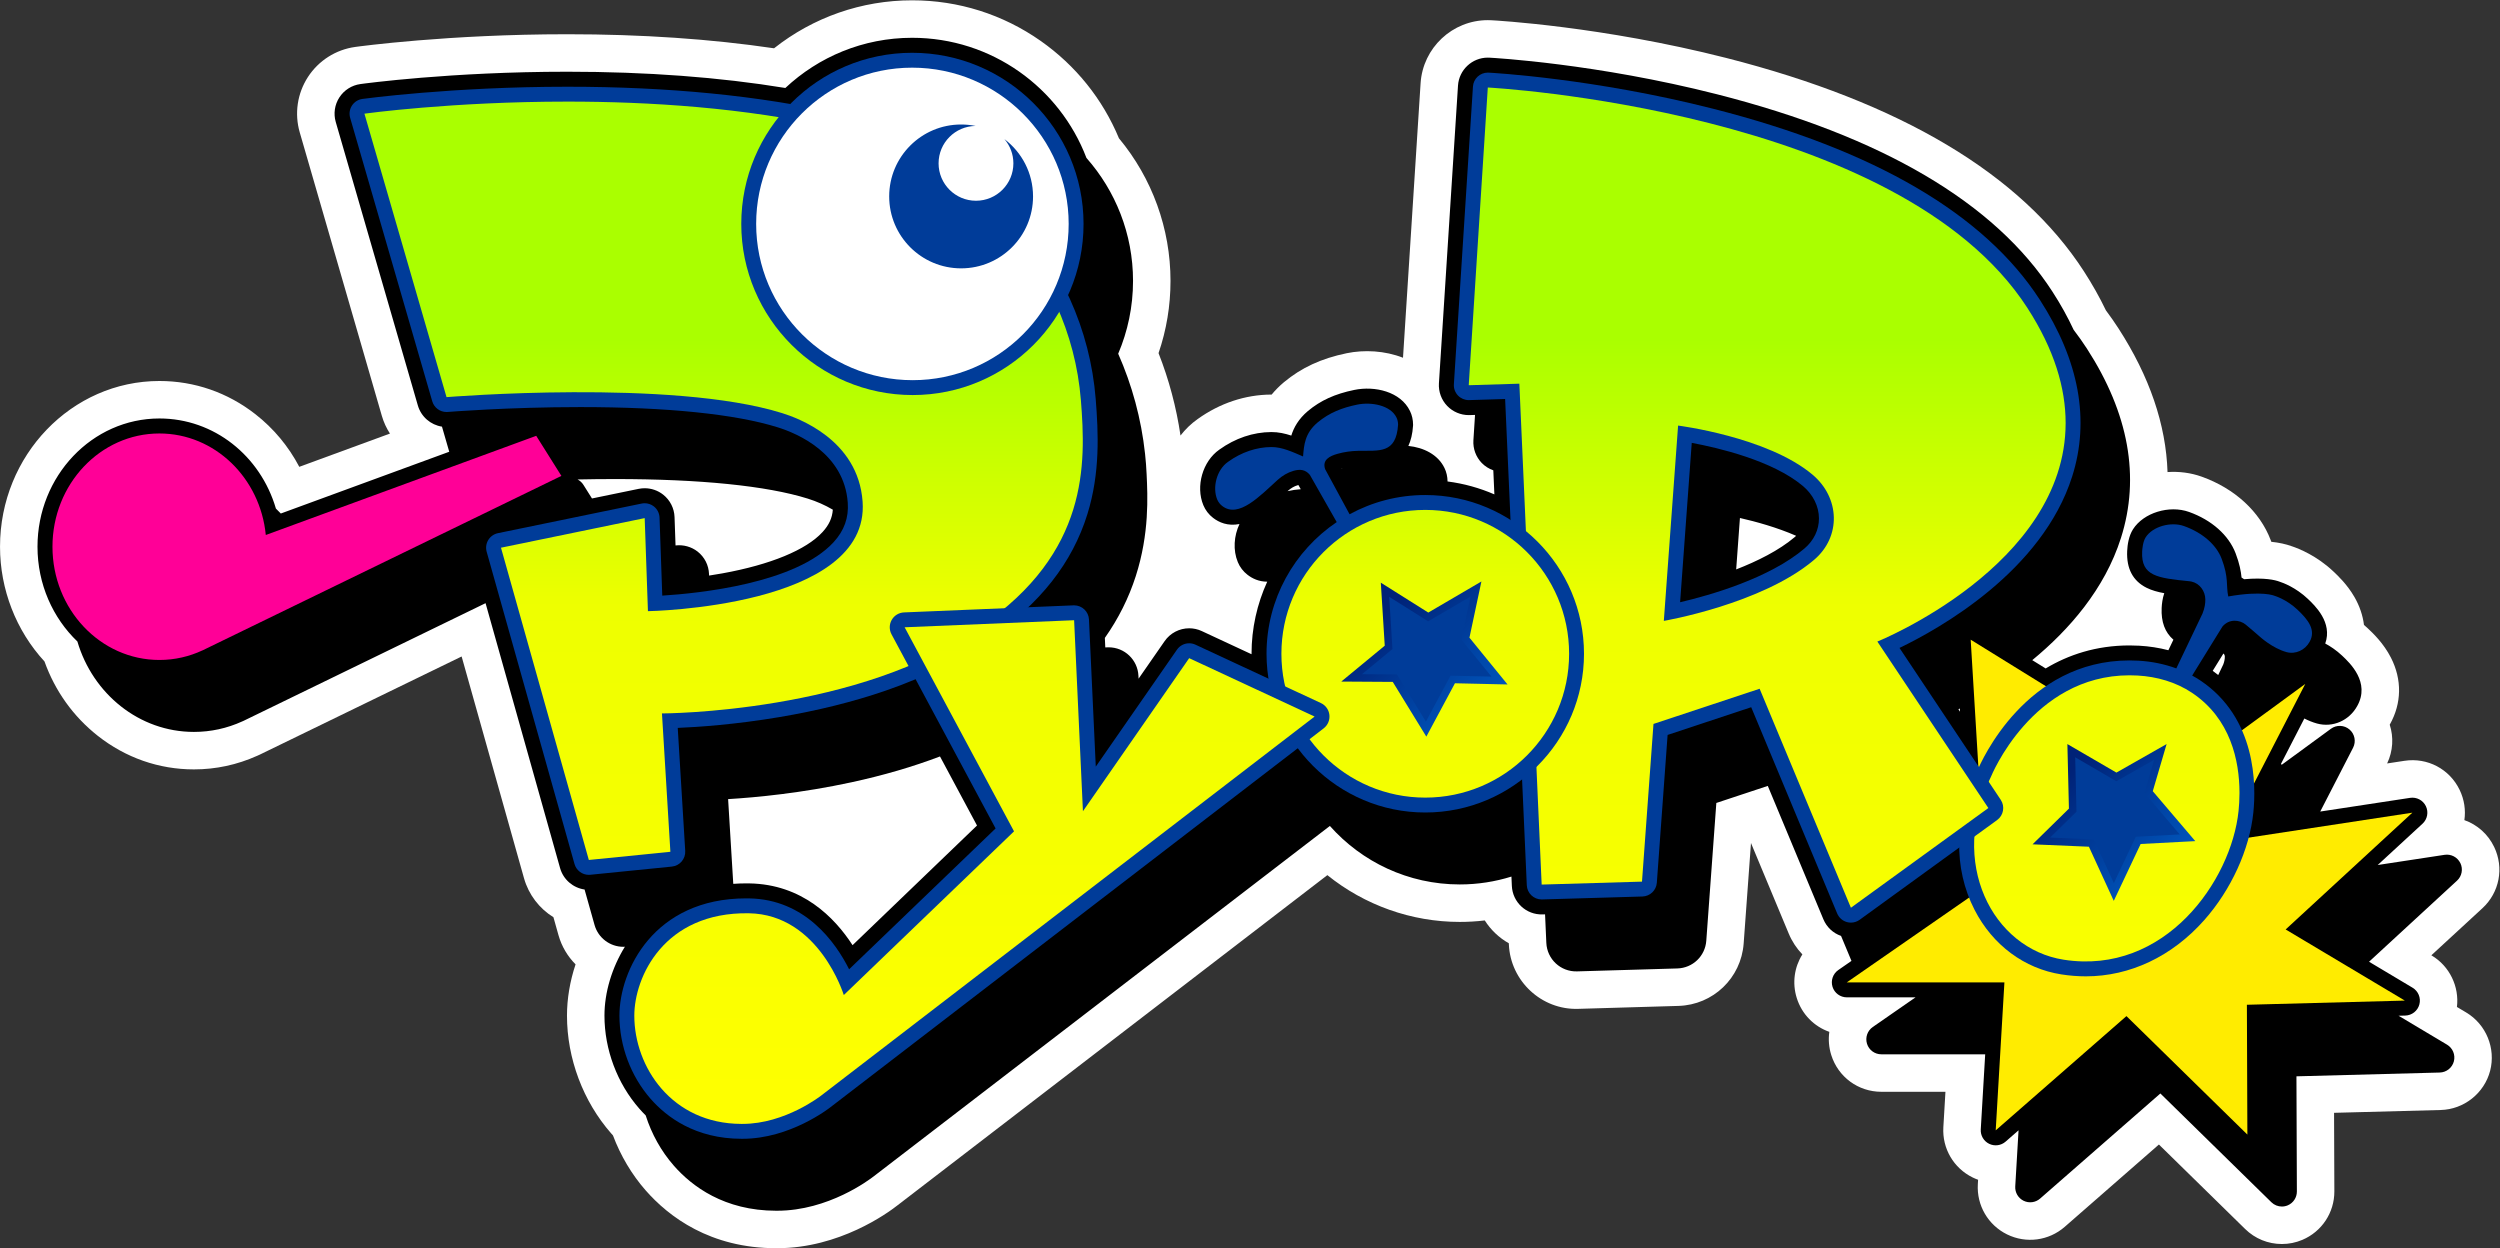 <?xml version="1.0" encoding="UTF-8" standalone="no"?>
<svg
   xmlns:dc="http://purl.org/dc/elements/1.1/"
   xmlns:cc="http://creativecommons.org/ns#"
   xmlns:rdf="http://www.w3.org/1999/02/22-rdf-syntax-ns#"
   xmlns:svg="http://www.w3.org/2000/svg"
   xmlns="http://www.w3.org/2000/svg"
   xmlns:sodipodi="http://sodipodi.sourceforge.net/DTD/sodipodi-0.dtd"
   xmlns:inkscape="http://www.inkscape.org/namespaces/inkscape"
   version="1.1"
   id="svg2"
   xml:space="preserve"
   width="2222.92"
   height="1109.879"
   viewBox="0 0 2222.92 1109.879"
   sodipodi:docname="Pyoro Logo.ai"><rect x="0" y="0" width="2222.92" height="1109.879" fill="#333333" stroke="none"/><defs
     id="defs6"><clipPath
       clipPathUnits="userSpaceOnUse"
       id="clipPath18"><path
         d="M 0,832.409 H 1667.195 V 0 H 0 Z"
         id="path16" /></clipPath><linearGradient
       x1="0"
       y1="0"
       x2="1"
       y2="0"
       gradientUnits="userSpaceOnUse"
       gradientTransform="matrix(0,-691.321,-691.321,0,1405.323,774.247)"
       spreadMethod="pad"
       id="linearGradient56"><stop
         style="stop-opacity:1;stop-color:#aaff00"
         offset="0"
         id="stop48" /><stop
         style="stop-opacity:1;stop-color:#aaff00"
         offset="0.243"
         id="stop50" /><stop
         style="stop-opacity:1;stop-color:#eeff00"
         offset="0.5"
         id="stop52" /><stop
         style="stop-opacity:1;stop-color:#ffff00"
         offset="1"
         id="stop54" /></linearGradient><linearGradient
       x1="0"
       y1="0"
       x2="1"
       y2="0"
       gradientUnits="userSpaceOnUse"
       gradientTransform="matrix(75.029,-75.029,-75.029,-75.029,1373.053,330.31)"
       spreadMethod="pad"
       id="linearGradient78"><stop
         style="stop-opacity:1;stop-color:#002277"
         offset="0"
         id="stop72" /><stop
         style="stop-opacity:1;stop-color:#002277"
         offset="0.138"
         id="stop74" /><stop
         style="stop-opacity:1;stop-color:#0055bb"
         offset="1"
         id="stop76" /></linearGradient><clipPath
       clipPathUnits="userSpaceOnUse"
       id="clipPath88"><path
         d="M 0,832.409 H 1667.195 V 0 H 0 Z"
         id="path86" /></clipPath><linearGradient
       x1="0"
       y1="0"
       x2="1"
       y2="0"
       gradientUnits="userSpaceOnUse"
       gradientTransform="matrix(0,-691.321,-691.321,0,1178.783,774.247)"
       spreadMethod="pad"
       id="linearGradient118"><stop
         style="stop-opacity:1;stop-color:#aaff00"
         offset="0"
         id="stop110" /><stop
         style="stop-opacity:1;stop-color:#aaff00"
         offset="0.243"
         id="stop112" /><stop
         style="stop-opacity:1;stop-color:#eeff00"
         offset="0.5"
         id="stop114" /><stop
         style="stop-opacity:1;stop-color:#ffff00"
         offset="1"
         id="stop116" /></linearGradient><clipPath
       clipPathUnits="userSpaceOnUse"
       id="clipPath128"><path
         d="M 0,832.409 H 1667.195 V 0 H 0 Z"
         id="path126" /></clipPath><linearGradient
       x1="0"
       y1="0"
       x2="1"
       y2="0"
       gradientUnits="userSpaceOnUse"
       gradientTransform="matrix(0,-691.321,-691.321,0,482.931,774.247)"
       spreadMethod="pad"
       id="linearGradient154"><stop
         style="stop-opacity:1;stop-color:#aaff00"
         offset="0"
         id="stop146" /><stop
         style="stop-opacity:1;stop-color:#aaff00"
         offset="0.243"
         id="stop148" /><stop
         style="stop-opacity:1;stop-color:#eeff00"
         offset="0.5"
         id="stop150" /><stop
         style="stop-opacity:1;stop-color:#ffff00"
         offset="1"
         id="stop152" /></linearGradient><clipPath
       clipPathUnits="userSpaceOnUse"
       id="clipPath164"><path
         d="M 0,832.409 H 1667.195 V 0 H 0 Z"
         id="path162" /></clipPath><linearGradient
       x1="0"
       y1="0"
       x2="1"
       y2="0"
       gradientUnits="userSpaceOnUse"
       gradientTransform="matrix(0,-691.321,-691.321,0,950.71,774.247)"
       spreadMethod="pad"
       id="linearGradient206"><stop
         style="stop-opacity:1;stop-color:#aaff00"
         offset="0"
         id="stop198" /><stop
         style="stop-opacity:1;stop-color:#aaff00"
         offset="0.243"
         id="stop200" /><stop
         style="stop-opacity:1;stop-color:#eeff00"
         offset="0.5"
         id="stop202" /><stop
         style="stop-opacity:1;stop-color:#ffff00"
         offset="1"
         id="stop204" /></linearGradient><linearGradient
       x1="0"
       y1="0"
       x2="1"
       y2="0"
       gradientUnits="userSpaceOnUse"
       gradientTransform="matrix(76.215,-76.215,-76.215,-76.215,914.948,437.838)"
       spreadMethod="pad"
       id="linearGradient228"><stop
         style="stop-opacity:1;stop-color:#002277"
         offset="0"
         id="stop222" /><stop
         style="stop-opacity:1;stop-color:#002277"
         offset="0.138"
         id="stop224" /><stop
         style="stop-opacity:1;stop-color:#0055bb"
         offset="1"
         id="stop226" /></linearGradient><clipPath
       clipPathUnits="userSpaceOnUse"
       id="clipPath238"><path
         d="M 0,832.409 H 1667.195 V 0 H 0 Z"
         id="path236" /></clipPath><linearGradient
       x1="0"
       y1="0"
       x2="1"
       y2="0"
       gradientUnits="userSpaceOnUse"
       gradientTransform="matrix(0,-691.321,-691.321,0,650.005,774.247)"
       spreadMethod="pad"
       id="linearGradient268"><stop
         style="stop-opacity:1;stop-color:#aaff00"
         offset="0"
         id="stop260" /><stop
         style="stop-opacity:1;stop-color:#aaff00"
         offset="0.243"
         id="stop262" /><stop
         style="stop-opacity:1;stop-color:#eeff00"
         offset="0.5"
         id="stop264" /><stop
         style="stop-opacity:1;stop-color:#ffff00"
         offset="1"
         id="stop266" /></linearGradient></defs><sodipodi:namedview
     pagecolor="#ffffff"
     bordercolor="#666666"
     borderopacity="1"
     objecttolerance="10"
     gridtolerance="10"
     guidetolerance="10"
     inkscape:pageopacity="0"
     inkscape:pageshadow="2"
     inkscape:window-width="640"
     inkscape:window-height="480"
     id="namedview4" /><g
     id="g10"
     inkscape:groupmode="layer"
     inkscape:label="Pyoro Logo"
     transform="matrix(1.333,0,0,-1.333,0,1109.879)"><g
       id="g12"><g
         id="g14"
         clip-path="url(#clipPath18)"><g
           id="g20"
           transform="translate(1645.08,157.233)"><path
             d="M 0,0 -6.197,3.697 C -4.564,17.247 -11.063,30.875 -23,38 l -0.272,0.162 34.068,31.399 c 11.391,10.498 14.535,26.932 7.826,40.894 -4.136,8.607 -11.345,14.877 -19.855,17.874 0.953,6.683 -0.042,13.669 -3.145,20.126 -6.708,13.96 -21.505,21.774 -36.82,19.441 l -11.567,-1.762 c 3.969,8.318 4.425,17.544 1.729,25.845 0.052,0.091 0.102,0.182 0.153,0.274 7.862,14.072 8.103,29.839 0.674,44.404 -4.933,9.671 -11.987,16.324 -15.376,19.52 -0.857,0.809 -1.733,1.598 -2.628,2.368 -0.793,6.335 -2.915,12.618 -6.34,18.574 -4.801,8.351 -11.036,14.233 -14.033,17.059 -11.089,10.46 -22.758,15.176 -27.821,16.86 -3.987,1.435 -8.53,2.417 -13.603,2.944 -0.143,0.392 -0.291,0.784 -0.441,1.179 -7.227,18.987 -23.99,34.392 -45.993,42.265 -7.327,2.623 -15.122,3.586 -22.803,3.074 -1.029,31.647 -11.976,63.738 -32.775,95.908 -2.532,3.916 -5.334,7.935 -8.352,11.978 -4.178,8.696 -9.098,17.437 -14.648,26.023 -41.899,64.8 -122.222,112.696 -238.74,142.359 -82.669,21.045 -153.532,24.953 -156.434,25.106 -0.81,0.044 -1.638,0.067 -2.464,0.067 -23.624,0 -43.315,-18.472 -44.827,-42.055 l -11.732,-183.133 c -12.192,4.784 -25.888,5.431 -37.589,3.015 -16.907,-3.494 -30.206,-9.643 -41.853,-19.351 -0.047,-0.039 -0.094,-0.079 -0.141,-0.118 -2.977,-2.52 -5.659,-5.227 -8.037,-8.112 -0.095,-0.002 -0.192,0 -0.288,-0.001 -17.301,-0.072 -34.272,-5.723 -49.086,-16.343 -4.383,-3.091 -8.211,-6.813 -11.43,-10.983 -2.768,18.823 -7.675,37.24 -14.644,54.971 5.299,15.472 7.979,31.636 7.979,48.19 0,34.789 -12.182,68.391 -34.397,95.131 -10.881,26.165 -28.87,48.557 -52.243,64.966 -25.215,17.701 -54.847,27.058 -85.695,27.058 -33.64,0 -65.902,-11.284 -92.116,-32.002 0,-10e-4 0,-0.002 0,-0.003 -42.151,6.215 -88.313,9.369 -137.904,9.369 -79.442,-0.002 -138.994,-8.127 -141.494,-8.474 -12.927,-1.793 -24.415,-9.101 -31.52,-20.05 -7.103,-10.949 -9.094,-24.418 -5.464,-36.954 l 54.765,-189.083 c 1.231,-4.251 3.071,-8.216 5.402,-11.813 -10e-4,0 -10e-4,0 0,-10e-4 l -60.473,-22.178 c -7.17,13.648 -17.069,25.561 -29.267,35.098 -18.536,14.495 -40.674,22.155 -64.019,22.155 -58.636,0 -106.34,-49.588 -106.34,-110.539 0,-28.501 10.738,-56.027 29.665,-76.538 7.033,-19.683 19.208,-36.717 35.488,-49.559 18.614,-14.682 40.809,-22.443 64.187,-22.443 14.63,0 28.83,3.054 42.21,9.075 0.603,0.252 1.2,0.523 1.786,0.807 l 134.578,65.434 41.606,-147.897 c 3.102,-11.024 10.234,-20.216 19.633,-26.028 l 3.367,-11.972 c 2.117,-7.523 6.114,-14.162 11.391,-19.462 -3.746,-11.258 -5.723,-22.893 -5.723,-34.207 0,-28.557 10.739,-57.189 29.473,-78.558 0.395,-0.451 0.795,-0.9 1.202,-1.349 5.065,-13.509 12.53,-26.081 21.796,-36.649 15.431,-17.604 43.07,-38.588 87.106,-38.588 h 0.115 l 0.582,0.003 c 41.438,0.022 73.586,23.437 79.943,28.411 l 286.982,220.442 c 24.878,-20.038 56.023,-31.208 88.323,-31.208 5.59,0 11.156,0.331 16.678,0.988 4.009,-6.317 9.544,-11.568 16.049,-15.238 l 0.036,-0.83 c 1.09,-24.411 21.84,-43.698 46.201,-42.905 l 66.925,1.963 c 23.109,0.68 41.804,18.582 43.486,41.643 l 4.883,67.012 25.199,-60.457 c 2.164,-5.191 5.263,-9.873 9.081,-13.845 -5.351,-8.475 -6.896,-19.035 -3.748,-29.093 3.378,-10.798 11.53,-18.991 21.727,-22.571 -0.716,-5.045 -0.332,-10.302 1.273,-15.429 4.593,-14.684 18.018,-24.55 33.403,-24.55 h 42.773 l -1.393,-23.656 c -0.833,-14.118 6.836,-27.263 19.536,-33.488 1.194,-0.585 2.409,-1.098 3.64,-1.539 l -0.176,-2.973 c -0.833,-14.118 6.836,-27.263 19.536,-33.488 12.7,-6.226 27.789,-4.233 38.436,5.074 l 62.817,54.9 57.527,-56.362 c 6.581,-6.453 15.283,-10.007 24.502,-10.007 4.702,0 9.282,0.928 13.619,2.759 13.043,5.51 21.434,18.218 21.38,32.374 l -0.199,52.38 71.166,1.879 c 15.478,0.407 29.023,11.153 32.94,26.132 C 19.844,-23.936 13.295,-7.936 0,0"
             style="fill:#ffffff;fill-opacity:1;fill-rule:nonzero;stroke:none"
             id="path22" /></g><g
           id="g24"
           transform="translate(1482.995,389.354)"><path
             d="m 0,0 -3.345,-7.003 c -1.183,0.951 -2.407,1.884 -3.672,2.796 L 0.12,7.349 C 0.648,6.959 1.046,6.146 1.056,5.312 1.075,3.622 0.72,1.836 0,0 m -176.658,-29.851 c 0.318,0.171 0.627,0.333 0.95,0.507 l 0.128,-2.123 z M -285.85,84.985 c -10.573,-8.951 -25.018,-16.094 -39.04,-21.547 l 2.506,34.306 c 10.685,-2.436 24.729,-6.297 37.478,-11.883 -0.308,-0.295 -0.609,-0.593 -0.944,-0.876 m -302.096,45.777 -0.096,0.175 c 0.135,0.038 0.274,0.063 0.409,0.1 -0.107,-0.092 -0.208,-0.183 -0.313,-0.275 m -36.199,-15.116 c 0.024,0.022 0.049,0.045 0.073,0.066 2.082,1.885 4.381,3.224 6.646,3.873 0.194,0.056 0.364,0.1 0.513,0.134 l 1.584,-2.783 c -2.959,-0.195 -5.903,-0.626 -8.816,-1.29 m -290.157,-302.851 c -12.05,18.618 -33.694,40.628 -68.84,41.202 -0.706,0.011 -1.402,0.016 -2.098,0.016 -2.977,0 -5.847,-0.114 -8.636,-0.31 l -3.44,56.514 c 19.184,1.162 49.15,4.052 82.259,11.225 21.373,4.631 41.077,10.4 59.07,17.24 l 24.697,-46.064 z m -95.749,247.56 c -0.205,5.877 -2.974,11.333 -7.596,14.967 -4.129,3.249 -9.52,4.731 -14.74,4.106 l -0.661,18.927 c -0.204,5.866 -2.984,11.343 -7.598,14.971 -3.542,2.786 -7.89,4.264 -12.32,4.264 -1.339,0 -2.686,-0.135 -4.021,-0.41 l -31.135,-6.414 -5.721,9.108 c -0.982,1.564 -2.343,2.77 -3.898,3.568 7.893,0.171 16.226,0.276 24.821,0.276 h 0.012 c 56.892,-0.001 101.394,-4.51 128.694,-13.042 5.958,-1.863 11.565,-4.343 16.745,-7.39 -0.387,-5.528 -2.573,-10.241 -6.835,-14.898 -10.937,-11.95 -34.677,-21.746 -66.846,-27.583 -3.011,-0.546 -5.972,-1.033 -8.865,-1.472 z M 158.174,-132.494 c -1.904,3.963 -6.173,6.217 -10.521,5.555 l -44.622,-6.801 29.906,27.562 c 3.233,2.979 4.141,7.721 2.237,11.684 -1.904,3.963 -6.173,6.217 -10.521,5.555 l -59.957,-9.139 21.914,42.56 c 2.123,4.124 1.133,9.166 -2.393,12.18 -3.527,3.014 -8.66,3.207 -12.404,0.467 L 38.977,-66.908 c -0.144,0.234 -0.293,0.464 -0.44,0.697 l 15.552,30.201 c 2.621,-1.332 5.484,-2.531 8.492,-3.354 10.419,-2.848 21.401,1.919 26.779,11.659 8.847,15.786 -4.854,28.709 -10.015,33.577 -3.924,3.701 -7.936,6.323 -11.3,8.132 5.021,14.08 -6.949,25.388 -11.7,29.868 -8.023,7.567 -16.43,10.646 -18.861,11.422 -2.786,1.054 -9.831,2.832 -23.553,1.608 -0.56,0.375 -1.13,0.742 -1.708,1.1 -0.41,4.168 -1.336,9.272 -3.953,16.145 -4.624,12.146 -15.941,22.213 -31.052,27.62 -13.26,4.745 -30.381,-0.54 -37.393,-11.536 -2.882,-4.518 -3.714,-10.389 -3.904,-14.52 -0.54,-11.75 3.841,-20.014 13.02,-24.563 3.396,-1.682 7.338,-2.773 11.719,-3.576 -1.165,-3.445 -1.609,-7.052 -1.739,-9.861 -0.425,-9.255 2.217,-16.337 7.839,-21.155 l -3.357,-7.027 c -6.266,1.632 -12.75,2.642 -19.371,3.016 -2.183,0.122 -4.381,0.185 -6.544,0.185 -22.326,-0.002 -40.842,-6.293 -55.94,-15.349 l -8.94,5.531 c 24.529,20.206 48.323,47.334 59.166,81.526 12.871,40.582 5.232,83.066 -22.706,126.276 -2.755,4.261 -5.722,8.435 -8.858,12.541 -3.929,8.453 -8.634,16.941 -14.142,25.459 -38.365,59.336 -113.7,103.649 -223.913,131.706 -80.293,20.441 -148.8,24.222 -151.649,24.371 -0.362,0.02 -0.722,0.029 -1.081,0.029 -10.476,0 -19.207,-8.193 -19.878,-18.653 l -12.723,-198.594 c -0.358,-5.588 1.67,-11.101 5.564,-15.128 3.732,-3.86 8.953,-6.073 14.322,-6.073 0.197,0 0.395,0.003 0.611,0.01 l 3.587,0.11 -1.084,-16.919 c -0.358,-5.588 1.67,-11.101 5.564,-15.128 2.158,-2.231 4.82,-3.89 7.714,-4.911 l 0.714,-16.051 c -9.789,4.262 -20.275,7.21 -31.236,8.623 -0.02,3.159 -0.747,6.349 -2.062,9.008 -4.367,9.021 -14.003,13.658 -24.088,14.694 1.641,3.501 2.766,7.916 3.131,13.515 0.015,0.217 0.022,0.434 0.022,0.652 0,3.201 -0.732,6.443 -2.065,9.139 -6.279,12.969 -23.445,16.886 -37.182,14.05 -12.894,-2.664 -22.408,-6.989 -30.905,-14.071 -6.277,-5.31 -9.41,-11.003 -11.074,-16.385 -4.185,1.387 -8.628,2.378 -13.296,2.357 -12.12,-0.05 -24.124,-4.106 -34.721,-11.731 -11.123,-7.798 -15.897,-24.376 -10.66,-37.036 1.315,-3.248 3.669,-6.319 6.477,-8.451 3.913,-3.041 9.785,-5.683 17.629,-4.139 -3.728,-7.91 -4.404,-17.436 -1.106,-25.41 1.315,-3.248 3.669,-6.319 6.477,-8.451 3.127,-2.43 7.506,-4.604 13.14,-4.593 -6.798,-14.877 -10.464,-31.225 -10.464,-48.077 0,-0.108 0.004,-0.214 0.004,-0.322 l -33.193,15.45 c -2.655,1.237 -5.482,1.863 -8.405,1.863 -6.531,0 -12.653,-3.203 -16.374,-8.566 l -17.384,-25.047 -0.088,1.915 c -0.494,10.658 -9.234,19.007 -19.899,19.007 -0.277,0 -0.555,-0.006 -0.837,-0.018 l -1.384,-0.058 -0.293,6.348 c 9.04,12.827 15.946,26.608 20.651,41.286 9.105,28.405 7.918,53.233 7.202,68.082 -0.188,4.312 -0.536,8.832 -1.034,13.434 -2.536,23.445 -8.689,45.886 -17.917,66.757 6.366,14.932 9.895,31.357 9.895,48.593 0,31.412 -11.75,60.132 -31.083,82.022 -17.83,46.792 -63.211,80.132 -116.252,80.132 -32.665,0 -62.414,-12.723 -84.582,-33.473 -0.002,-10e-4 -0.004,-0.002 -0.006,-0.004 -43.875,7.191 -92.605,10.841 -145.437,10.841 -77.783,-0.002 -135.634,-7.9 -138.059,-8.236 -5.73,-0.795 -10.833,-4.04 -13.982,-8.894 -3.148,-4.853 -4.033,-10.835 -2.423,-16.392 l 54.763,-189.084 c 2.194,-7.573 8.574,-12.983 16.095,-14.146 l 4.85,-16.743 -112.349,-41.204 c -1.062,1.13 -2.152,2.228 -3.271,3.294 -10.313,35.212 -41.325,60.106 -77.696,60.106 -44.851,0 -81.34,-38.373 -81.34,-85.54 0,-25.024 10.272,-47.572 26.614,-63.228 10.261,-34.891 41.222,-60.311 77.726,-60.311 11.205,0 22.074,2.367 32.317,7.038 0.252,0.098 0.501,0.207 0.747,0.327 l 161.473,78.51 49.705,-176.686 c 2.173,-7.724 8.69,-13.216 16.342,-14.318 l 6.662,-23.681 c 2.407,-8.556 10.292,-14.53 19.175,-14.53 0.357,0 0.701,0.034 1.053,0.052 -8.65,-14.015 -13.625,-30.44 -13.626,-45.964 0,-22.578 8.479,-45.204 23.27,-62.075 1.297,-1.479 2.713,-2.991 4.238,-4.507 3.925,-12.322 10.307,-23.849 18.762,-33.493 12.024,-13.716 33.628,-30.068 68.306,-30.068 l 0.632,0.003 h 0.008 c 34.123,0.002 61.395,20.584 64.676,23.163 l 303.986,233.505 c 21.244,-23.921 52.211,-39.023 86.644,-39.023 11.998,0 23.57,1.846 34.463,5.248 l 0.276,-6.212 c 0.485,-10.873 9.55,-19.37 20.491,-19.032 l 1.662,0.049 0.847,-19.017 c 0.485,-10.873 9.55,-19.37 20.491,-19.032 l 66.923,1.963 c 10.25,0.302 18.542,8.242 19.288,18.471 l 6.698,91.914 34.324,11.38 37.069,-88.936 c 2.198,-5.272 6.463,-9.273 11.803,-11.135 l 6.945,-16.663 -8.786,-6.093 c -3.593,-2.491 -5.15,-7.03 -3.845,-11.202 1.306,-4.174 5.171,-7.015 9.544,-7.015 h 45.826 l -28.525,-19.783 c -3.593,-2.491 -5.15,-7.03 -3.845,-11.202 1.306,-4.174 5.171,-7.015 9.544,-7.015 h 69.288 l -2.951,-50.128 c -0.237,-4.022 1.964,-7.794 5.582,-9.567 3.618,-1.774 7.947,-1.203 10.982,1.45 l 8.64,7.551 -2.204,-37.434 c -0.237,-4.022 1.964,-7.794 5.582,-9.567 3.618,-1.774 7.947,-1.203 10.982,1.45 l 80.238,70.125 74.059,-72.561 c 1.907,-1.869 4.433,-2.857 7,-2.857 1.312,0 2.634,0.258 3.89,0.788 3.715,1.569 6.124,5.217 6.108,9.25 l -0.29,76.821 95.6,2.524 c 4.449,0.117 8.285,3.16 9.411,7.465 1.126,4.306 -0.728,8.837 -4.551,11.119 l -32.34,19.297 4.48,0.119 c 4.449,0.117 8.285,3.16 9.411,7.465 1.126,4.306 -0.728,8.837 -4.551,11.119 l -29.028,17.321 58.691,54.09 c 3.233,2.979 4.141,7.721 2.237,11.684"
             style="fill:#000000;fill-opacity:1;fill-rule:nonzero;stroke:none"
             id="path26" /></g><g
           id="g28"
           transform="translate(1314.533,405.921)"><path
             d="m 0,0 142.788,-88.356 80.394,58.85 -54.076,-105.015 125.517,19.129 -84.531,-77.901 79.521,-47.451 -105.374,-2.781 0.327,-86.598 -80.669,79.038 -87.208,-76.216 5.811,98.716 H -82.63 l 92.557,64.191 z"
             style="fill:#ffec00;fill-opacity:1;fill-rule:nonzero;stroke:none"
             id="path30" /></g><g
           id="g32"
           transform="translate(1532.48,425.951)"><path
             d="m 0,0 c -7.446,7.024 -15.326,9.258 -15.326,9.258 0,0 -7.868,3.587 -30.816,-0.463 -1.546,7.399 0.409,12.517 -4.418,25.198 -3.514,9.231 -12.654,17.317 -25.075,21.761 -8.728,3.124 -20.968,-0.245 -25.594,-7.499 -1.883,-2.954 -2.269,-7.946 -2.345,-9.599 -0.744,-16.231 10.122,-17.582 31.641,-19.714 0.441,-0.044 0.879,-0.117 1.312,-0.214 5.433,-1.218 9.127,-6.329 9.192,-11.896 0.032,-2.662 -0.427,-5.863 -1.893,-9.45 l -17.464,-36.569 c -7.847,2.876 -16.342,4.649 -25.228,5.15 -1.995,0.113 -4.004,0.17 -5.968,0.17 h -0.012 c -69.084,-0.008 -98.745,-66.945 -101.466,-73.456 -15.552,-31.19 -16.236,-65.06 -1.865,-92.985 12.081,-23.475 33.191,-39.149 57.919,-43.004 5.447,-0.85 10.924,-1.281 16.277,-1.281 29.441,0 57.449,13.276 78.866,37.379 18.029,20.29 30.316,47.169 32.867,71.902 1.873,18.154 2.163,63.085 -35.504,88.166 -1.708,1.138 -3.491,2.183 -5.308,3.181 l 20.182,32.674 c 4.368,5.267 11.403,4.704 15.542,1.31 3.589,-2.943 9.336,-7.98 9.336,-7.98 0,0 8.431,-7.768 17.882,-10.354 6.033,-1.65 12.385,1.354 15.384,6.841 l 0.022,0.039 C 12.639,-13.438 6.892,-6.501 0,0"
             style="fill:#003c99;fill-opacity:1;fill-rule:nonzero;stroke:none"
             id="path34" /></g></g></g><g
       id="g36"><g
         id="g38"><g
           id="g44"><g
             id="g46"><path
               d="m 1328.06,314.509 c -28.581,-56.885 0.861,-114.628 48.541,-122.062 v 0 c 67.498,-10.524 111.809,52.687 116.609,99.21 v 0 c 0.358,3.473 0.608,7.438 0.621,11.728 v 0 0.684 c -0.062,20.889 -5.813,49.201 -31.754,66.474 v 0 c -10.697,7.122 -23.34,10.737 -36.17,11.461 v 0 c -1.839,0.104 -3.639,0.154 -5.421,0.154 v 0 c -65.183,-0.008 -92.426,-67.649 -92.426,-67.649"
               style="fill:url(#linearGradient56);stroke:none"
               id="path58" /></g></g></g></g><g
       id="g60"><g
         id="g62"><g
           id="g68"><g
             id="g70"><path
               d="m 1411.731,317.266 -32.697,19.026 1.026,-43.064 -24.266,-23.81 37.595,-1.595 16.591,-36.12 17.928,37.943 36.442,1.905 -28.354,33.297 9.228,31.444 z"
               style="fill:url(#linearGradient78);stroke:none"
               id="path80" /></g></g></g></g><g
       id="g82"><g
         id="g84"
         clip-path="url(#clipPath88)"><g
           id="g90"
           transform="translate(1384.245,327.474)"><path
             d="m 0,0 24.971,-14.53 2.484,-1.446 2.5,1.42 22.745,12.92 -5.747,-19.582 -0.761,-2.593 1.752,-2.056 21.792,-25.592 -26.335,-1.376 -2.983,-0.156 -1.276,-2.701 -13.342,-28.24 -12.112,26.368 -1.278,2.779 -3.055,0.129 -26.075,1.106 16.036,15.735 1.548,1.519 -0.051,2.169 z"
             style="fill:#003c99;fill-opacity:1;fill-rule:nonzero;stroke:none"
             id="path92" /></g><g
           id="g94"
           transform="translate(1203.607,466.707)"><path
             d="m 0,0 c -23.51,-19.902 -62.871,-31.122 -82.905,-35.815 l 7.768,106.309 C -57.443,67.209 -21.331,58.753 -1.033,41.758 5.775,36.058 9.693,28.173 9.715,20.126 9.735,12.468 6.285,5.32 0,0 m 157.06,165.931 c -36.953,57.152 -110.292,100.03 -217.983,127.446 -79.298,20.187 -146.894,23.927 -149.733,24.077 -0.178,0.009 -0.355,0.013 -0.531,0.013 -5.2,0 -9.561,-4.042 -9.897,-9.292 l -12.723,-198.594 c -0.179,-2.79 0.827,-5.527 2.771,-7.537 1.873,-1.936 4.449,-3.024 7.135,-3.024 0.101,0 0.203,0.001 0.304,0.004 l 23.976,0.736 14.454,-324.338 c 0.237,-5.319 4.622,-9.485 9.912,-9.485 0.099,0 0.196,10e-4 0.296,0.004 l 66.922,1.963 c 5.089,0.15 9.239,4.124 9.609,9.201 l 7.183,98.578 55.764,18.487 57.346,-137.583 c 1.168,-2.802 3.554,-4.915 6.476,-5.737 0.884,-0.249 1.788,-0.371 2.686,-0.371 2.072,0 4.117,0.649 5.829,1.892 l 91.68,66.508 c 4.315,3.13 5.387,9.107 2.431,13.542 L 63.428,-66.284 c 27.039,13.006 95.179,51.256 115.203,114.392 11.925,37.6 4.667,77.241 -21.571,117.823"
             style="fill:#003c99;fill-opacity:1;fill-rule:nonzero;stroke:none"
             id="path96" /></g></g></g><g
       id="g98"><g
         id="g100"><g
           id="g106"><g
             id="g108"><path
               d="m 979.705,575.653 33.762,1.035 14.889,-334.118 66.922,1.964 7.666,105.192 70.799,23.472 60.89,-146.086 91.681,66.508 -74.04,111.046 c 0,0 125.453,50.488 125.586,145.646 v 0 0.3 c -0.032,22.974 -7.369,48.548 -25.53,76.637 v 0 C 1266.611,759.824 992.429,774.247 992.429,774.247 v 0 z m 139.655,-26.91 c 0,0 59.492,-7.47 89.587,-32.667 v 0 c 18.379,-15.389 19.369,-41.457 1.073,-56.946 v 0 c -34.894,-29.538 -100.179,-40.665 -100.179,-40.665 v 0 z"
               style="fill:url(#linearGradient118);stroke:none"
               id="path120" /></g></g></g></g><g
       id="g122"><g
         id="g124"
         clip-path="url(#clipPath128)"><g
           id="g130"
           transform="translate(730.872,566.554)"><path
             d="m 0,0 c -1.847,23.048 -7.638,45.481 -17.215,66.676 -9.224,20.415 -21.783,39.319 -37.329,56.189 -15.312,16.616 -33.149,30.86 -53.013,42.333 -20.093,11.606 -41.771,20.089 -64.429,25.214 -52.209,11.809 -112.926,17.796 -180.466,17.796 -77.094,0 -136.105,-8.059 -136.692,-8.141 -2.852,-0.395 -5.392,-2.011 -6.959,-4.426 -1.567,-2.416 -2.007,-5.393 -1.207,-8.16 l 54.765,-189.083 c 1.235,-4.269 5.143,-7.161 9.522,-7.161 0.27,0 0.541,0.011 0.813,0.034 0.399,0.032 40.425,3.253 88.425,3.253 57.892,0 103.426,-4.668 131.679,-13.498 13.27,-4.147 44.387,-17.35 46.731,-50.298 0.712,-9.996 -2.374,-18.602 -9.432,-26.31 -25.207,-27.524 -89.705,-34.127 -114.305,-35.663 l -1.816,52.051 c -0.102,2.919 -1.486,5.645 -3.782,7.451 -1.764,1.387 -3.928,2.122 -6.132,2.122 -0.667,0 -1.338,-0.067 -2.002,-0.204 l -95.857,-19.747 c -2.696,-0.555 -5.041,-2.206 -6.472,-4.558 -1.431,-2.352 -1.821,-5.194 -1.076,-7.844 l 58.596,-208.285 c 1.213,-4.312 5.143,-7.235 9.542,-7.235 0.33,0 0.662,0.017 0.997,0.051 l 54.401,5.456 c 5.3,0.532 9.235,5.156 8.911,10.474 l -4.995,82.036 c 13.331,0.549 38.126,2.202 67.677,7.18 25.654,4.321 49.552,10.271 71.029,17.683 27.081,9.347 50.419,21.078 69.372,34.87 33.799,23.243 55.13,50.375 65.213,82.949 C 3.04,-49.19 1.817,-22.681 0,0"
             style="fill:#003c99;fill-opacity:1;fill-rule:nonzero;stroke:none"
             id="path132" /></g></g></g><g
       id="g134"><g
         id="g136"><g
           id="g142"><g
             id="g144"><path
               d="m 378.399,764.842 c -77.29,0 -135.308,-8.046 -135.308,-8.046 v 0 l 54.764,-189.084 c 0,0 150.427,12.29 223.87,-10.663 v 0 c 9.949,-3.11 50.703,-17.405 53.667,-59.063 v 0 c 5.029,-70.648 -143.196,-73.045 -143.196,-73.045 v 0 l -2.166,62.072 -95.857,-19.746 58.595,-208.286 54.401,5.457 -5.62,92.287 c 0,0 133.189,0.109 212.874,58.184 v 0 c 71.721,49.262 70.004,107.876 66.561,150.853 v 0 c -7.181,89.622 -76.592,161.694 -164.286,181.529 v 0 c -59.992,13.569 -123.901,17.551 -178.281,17.551 v 0 c -0.007,0 -0.012,0 -0.018,0"
               style="fill:url(#linearGradient154);stroke:none"
               id="path156" /></g></g></g></g><g
       id="g158"><g
         id="g160"
         clip-path="url(#clipPath164)"><g
           id="g166"
           transform="translate(494.463,683.255)"><path
             d="m 0,0 c 0,63.019 51.055,114.154 113.975,114.154 62.92,0 114.334,-51.135 114.334,-114.154 0,-63.019 -51.055,-114.154 -113.975,-114.154 C 51.415,-114.154 0,-63.019 0,0"
             style="fill:#003c99;fill-opacity:1;fill-rule:nonzero;stroke:none"
             id="path168" /></g><g
           id="g170"
           transform="translate(504.39,683.255)"><path
             d="m 0,0 c 0,57.539 46.615,104.228 104.063,104.228 57.449,0 104.393,-46.689 104.393,-104.228 0,-57.539 -46.616,-104.228 -104.064,-104.228 C 46.943,-104.228 0,-57.539 0,0"
             style="fill:#ffffff;fill-opacity:1;fill-rule:nonzero;stroke:none"
             id="path172" /></g><g
           id="g174"
           transform="translate(670.007,739.822)"><path
             d="m 0,0 c 3.71,-4.354 5.961,-9.991 5.961,-16.16 0,-13.779 -11.169,-24.949 -24.949,-24.949 -13.778,0 -24.948,11.17 -24.948,24.949 0,13.691 11.031,24.794 24.688,24.935 -3.119,0.638 -6.348,0.973 -9.655,0.973 -26.497,0 -47.978,-21.481 -47.978,-47.978 0,-26.498 21.481,-47.978 47.978,-47.978 26.497,0 47.978,21.48 47.978,47.978 C 19.075,-22.601 11.568,-8.76 0,0"
             style="fill:#003c99;fill-opacity:1;fill-rule:nonzero;stroke:none"
             id="path176" /></g><g
           id="g178"
           transform="translate(374.478,515.175)"><path
             d="m 0,0 -16.793,26.734 -180.385,-66.156 c -3.695,38.046 -34.054,67.721 -70.96,67.721 -39.4,0 -71.34,-33.82 -71.34,-75.54 0,-41.719 31.94,-75.539 71.34,-75.539 10.212,0 19.915,2.289 28.699,6.382 l -0.007,-0.024 z"
             style="fill:#ff0097;fill-opacity:1;fill-rule:nonzero;stroke:none"
             id="path180" /></g><g
           id="g182"
           transform="translate(950.71,502.413)"><path
             d="m 0,0 c -18.268,0 -35.47,-4.652 -50.485,-12.831 l -16.307,30.084 c -2.124,6.27 3.147,8.8 8.302,10.244 4.469,1.253 9.102,1.897 13.744,1.988 13.989,0.273 25.332,-2.198 26.615,17.431 0,1.655 -0.386,3.42 -1.048,4.743 -3.969,8.272 -16.896,10.57 -26.175,8.653 -10.026,-2.071 -18.53,-5.294 -26.471,-11.912 -8.604,-7.279 -9.031,-15.069 -9.694,-22.679 -6.948,2.978 -13.973,6.315 -21.093,6.286 -9.858,-0.041 -19.961,-3.386 -28.975,-9.886 -7.61,-5.294 -10.5,-17.158 -7.191,-25.099 0.662,-1.654 1.985,-3.309 3.309,-4.301 10.963,-8.593 25.383,6.856 36.971,17.346 3.055,2.765 6.644,4.938 10.604,6.073 4.21,1.205 7.911,0.963 10.911,-2.691 l 17.917,-31.498 c -28.221,-19.039 -46.816,-51.305 -46.816,-87.833 0,-58.384 47.498,-105.883 105.882,-105.883 58.384,0 105.883,47.499 105.883,105.883 C 105.883,-47.499 58.384,0 0,0"
             style="fill:#003c99;fill-opacity:1;fill-rule:nonzero;stroke:none"
             id="path184" /></g></g></g><g
       id="g186"><g
         id="g188"><g
           id="g194"><g
             id="g196"><path
               d="m 854.754,396.531 c 0,-52.965 42.991,-95.956 95.956,-95.956 v 0 c 52.965,0 95.956,42.991 95.956,95.956 v 0 c 0,52.964 -42.991,95.955 -95.956,95.955 v 0 c -52.965,0 -95.956,-42.991 -95.956,-95.955"
               style="fill:url(#linearGradient206);stroke:none"
               id="path208" /></g></g></g></g><g
       id="g210"><g
         id="g212"><g
           id="g218"><g
             id="g220"><path
               d="m 952.73,424.013 -31.67,19.936 2.62,-42.037 -29.004,-23.925 34.358,-0.227 22.391,-36.506 19.078,35.594 35.088,-0.797 -25.405,31.215 7.975,37.482 z"
               style="fill:url(#linearGradient228);stroke:none"
               id="path230" /></g></g></g></g><g
       id="g232"><g
         id="g234"
         clip-path="url(#clipPath238)"><g
           id="g240"
           transform="translate(980.914,434.713)"><path
             d="m 0,0 -5.618,-26.407 -0.498,-2.34 1.511,-1.856 18.567,-22.814 -24.26,0.551 -3.07,0.07 -1.45,-2.707 -14.963,-27.916 -17.836,29.08 -1.452,2.367 -2.778,0.018 -20.583,0.137 18.377,15.158 1.968,1.623 -0.159,2.546 -2.013,32.295 23.409,-14.737 2.57,-1.617 2.62,1.533 z"
             style="fill:#003c99;fill-opacity:1;fill-rule:nonzero;stroke:none"
             id="path242" /></g><g
           id="g244"
           transform="translate(716.489,428.83)"><path
             d="m 0,0 c -0.14,0 -0.279,-0.003 -0.42,-0.009 l -113.057,-4.71 c -3.414,-0.142 -6.515,-2.031 -8.209,-4.999 -1.693,-2.968 -1.741,-6.598 -0.126,-9.61 l 69.422,-129.485 -97.708,-93.954 c -9.061,18.021 -29.319,46.679 -66.703,47.288 -0.651,0.011 -1.291,0.016 -1.933,0.016 -61.604,-0.002 -84.565,-47.983 -84.568,-78.225 -10e-4,-20.187 7.576,-40.409 20.79,-55.482 10.662,-12.163 29.855,-26.661 60.744,-26.661 l 0.675,0.003 c 31.481,-0.003 57.456,20.199 58.546,21.058 l 329,252.72 c 2.752,2.113 4.2,5.51 3.82,8.959 -0.379,3.448 -2.533,6.448 -5.677,7.912 l -83.667,38.943 c -1.347,0.627 -2.775,0.927 -4.184,0.927 -3.17,0.001 -6.253,-1.52 -8.16,-4.267 L 14.442,-107.589 9.909,-9.469 C 9.663,-4.15 5.274,0 0,0"
             style="fill:#003c99;fill-opacity:1;fill-rule:nonzero;stroke:none"
             id="path246" /></g></g></g><g
       id="g248"><g
         id="g250"><g
           id="g256"><g
             id="g258"><path
               d="M 603.426,414.193 676.403,278.077 562.848,168.886 c 0,0 -16.471,53.777 -63.322,54.541 v 0 c -56.769,0.924 -76.41,-42.667 -76.412,-68.286 v 0 c -0.002,-34.16 24.937,-72.096 71.394,-72.214 v 0 h 0.453 c 0.123,0 0.242,10e-4 0.366,0.002 v 0 c 28.47,-0.002 52.468,18.925 52.468,18.925 v 0 l 329.1,252.798 -83.665,38.942 -70.862,-102.1 -5.885,127.409 z"
               style="fill:url(#linearGradient268);stroke:none"
               id="path270" /></g></g></g></g></g></svg>
